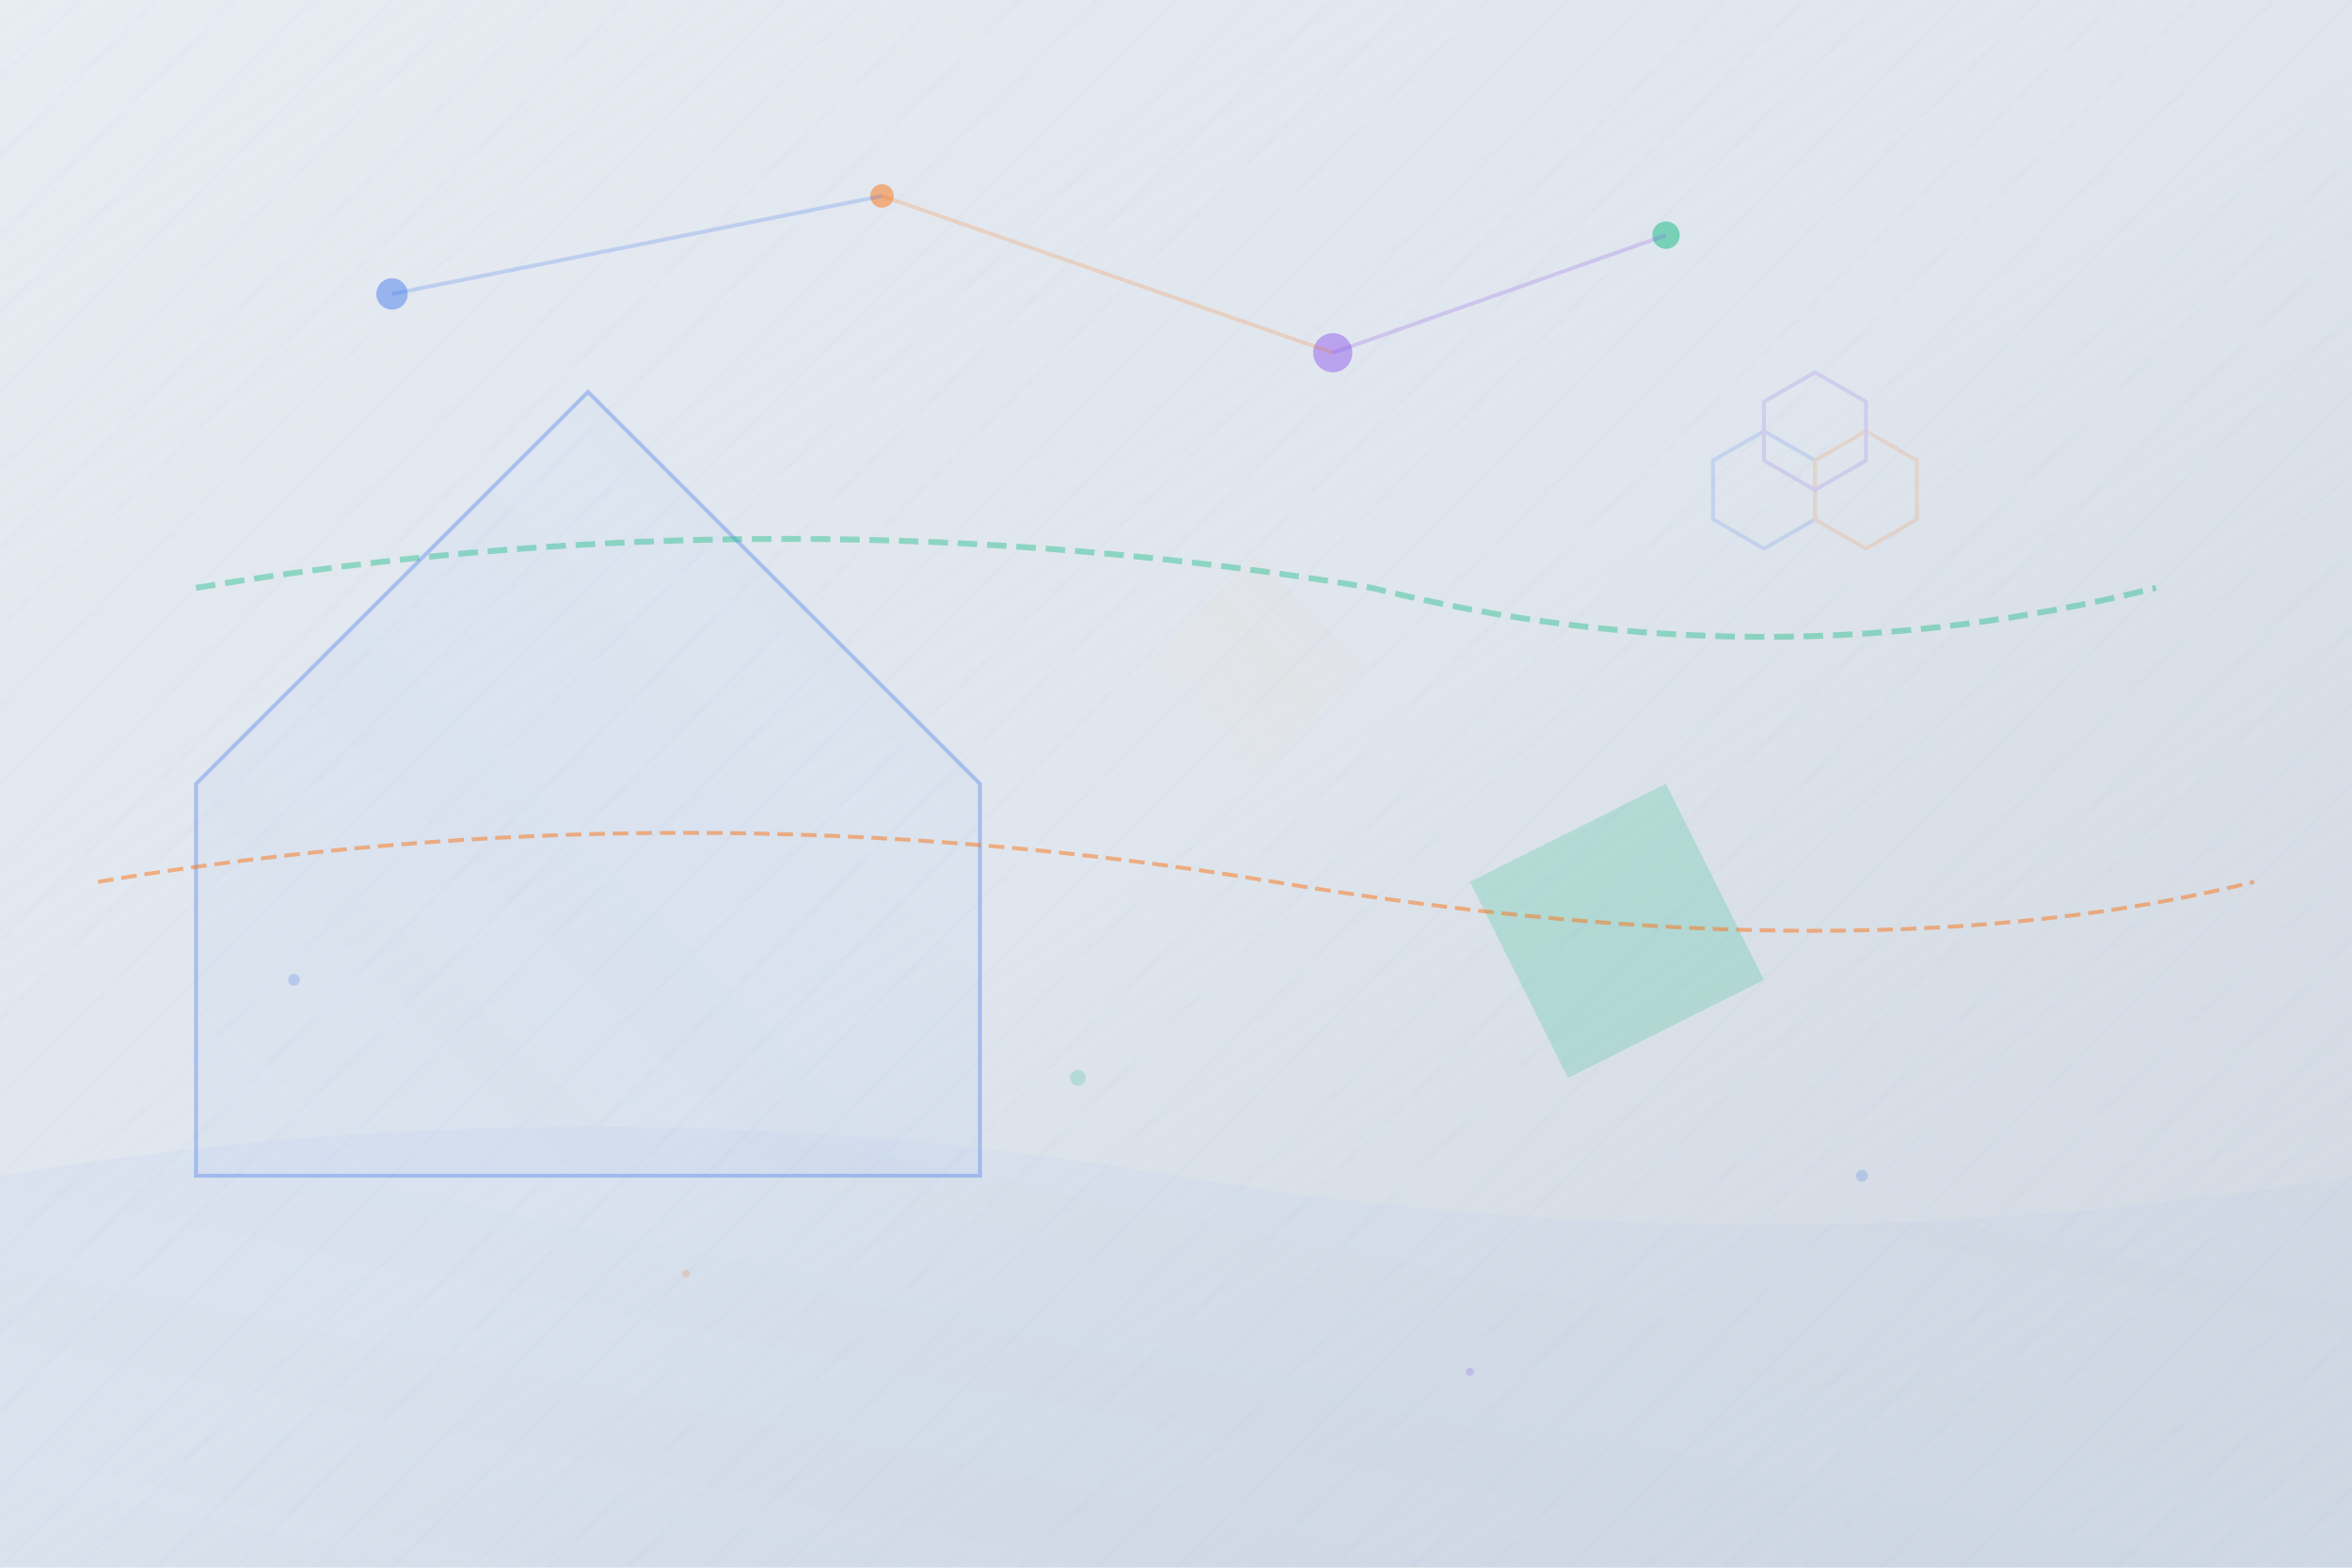 <svg xmlns="http://www.w3.org/2000/svg" viewBox="0 0 1200 800" preserveAspectRatio="xMidYMid slice">
  <defs>
    <linearGradient id="grad1" x1="0%" y1="0%" x2="100%" y2="100%">
      <stop offset="0%" style="stop-color:#e2e8f0;stop-opacity:0.8" />
      <stop offset="50%" style="stop-color:#cbd5e1;stop-opacity:0.6" />
      <stop offset="100%" style="stop-color:#94a3b8;stop-opacity:0.4" />
    </linearGradient>
    <linearGradient id="grad2" x1="0%" y1="100%" x2="100%" y2="0%">
      <stop offset="0%" style="stop-color:#2563eb;stop-opacity:0.1" />
      <stop offset="50%" style="stop-color:#3b82f6;stop-opacity:0.15" />
      <stop offset="100%" style="stop-color:#60a5fa;stop-opacity:0.1" />
    </linearGradient>
    <linearGradient id="grad3" x1="50%" y1="0%" x2="50%" y2="100%">
      <stop offset="0%" style="stop-color:#f97316;stop-opacity:0.05" />
      <stop offset="50%" style="stop-color:#fb923c;stop-opacity:0.1" />
      <stop offset="100%" style="stop-color:#fdba74;stop-opacity:0.05" />
    </linearGradient>
  </defs>
  
  <!-- Background base -->
  <rect width="1200" height="800" fill="url(#grad1)"/>
  
  <!-- Abstract geometric shapes for smart home concept -->
  
  <!-- Large house-like structure -->
  <polygon points="100,400 300,200 500,400 500,600 100,600" 
           fill="url(#grad2)" 
           stroke="#2563eb" 
           stroke-width="2" 
           opacity="0.3"
           transform="skew(-5, 0)"/>
  
  <!-- Connected nodes representing IoT devices -->
  <circle cx="200" cy="150" r="8" fill="#2563eb" opacity="0.4">
    <animate attributeName="r" values="8;12;8" dur="3s" repeatCount="indefinite"/>
  </circle>
  <circle cx="450" cy="100" r="6" fill="#f97316" opacity="0.5">
    <animate attributeName="r" values="6;10;6" dur="2.5s" repeatCount="indefinite"/>
  </circle>
  <circle cx="680" cy="180" r="10" fill="#7c3aed" opacity="0.4">
    <animate attributeName="r" values="10;14;10" dur="3.5s" repeatCount="indefinite"/>
  </circle>
  <circle cx="850" cy="120" r="7" fill="#10b981" opacity="0.5">
    <animate attributeName="r" values="7;11;7" dur="2.8s" repeatCount="indefinite"/>
  </circle>
  
  <!-- Connection lines between nodes -->
  <line x1="200" y1="150" x2="450" y2="100" stroke="#2563eb" stroke-width="2" opacity="0.2">
    <animate attributeName="stroke-opacity" values="0.2;0.5;0.2" dur="2s" repeatCount="indefinite"/>
  </line>
  <line x1="450" y1="100" x2="680" y2="180" stroke="#f97316" stroke-width="2" opacity="0.2">
    <animate attributeName="stroke-opacity" values="0.2;0.5;0.2" dur="2.3s" repeatCount="indefinite"/>
  </line>
  <line x1="680" y1="180" x2="850" y2="120" stroke="#7c3aed" stroke-width="2" opacity="0.2">
    <animate attributeName="stroke-opacity" values="0.2;0.5;0.2" dur="2.7s" repeatCount="indefinite"/>
  </line>
  
  <!-- Floating geometric shapes -->
  <rect x="600" y="300" width="80" height="80" fill="url(#grad3)" 
        transform="rotate(45 640 340)" opacity="0.3">
    <animateTransform attributeName="transform" 
                      attributeType="XML" 
                      type="rotate" 
                      values="45 640 340;90 640 340;45 640 340" 
                      dur="8s" 
                      repeatCount="indefinite"/>
  </rect>
  
  <polygon points="750,450 850,400 900,500 800,550" 
           fill="#10b981" 
           opacity="0.2"
           transform="skew(10, -5)">
    <animateTransform attributeName="transform" 
                      attributeType="XML" 
                      type="skew" 
                      values="10,-5;-10,5;10,-5" 
                      dur="6s" 
                      repeatCount="indefinite"/>
  </polygon>
  
  <!-- Wave patterns for modern tech feel -->
  <path d="M0,600 Q300,550 600,600 T1200,600 L1200,800 L0,800 Z" 
        fill="url(#grad2)" 
        opacity="0.3">
    <animate attributeName="d" 
             values="M0,600 Q300,550 600,600 T1200,600 L1200,800 L0,800 Z;
                     M0,580 Q300,630 600,580 T1200,580 L1200,800 L0,800 Z;
                     M0,600 Q300,550 600,600 T1200,600 L1200,800 L0,800 Z" 
             dur="4s" 
             repeatCount="indefinite"/>
  </path>
  
  <!-- Abstract hexagonal pattern for innovation -->
  <g transform="translate(900, 250)" opacity="0.15">
    <polygon points="0,-30 26,-15 26,15 0,30 -26,15 -26,-15" 
             fill="none" 
             stroke="#2563eb" 
             stroke-width="2"/>
    <polygon points="52,-30 78,-15 78,15 52,30 26,15 26,-15" 
             fill="none" 
             stroke="#f97316" 
             stroke-width="2"/>
    <polygon points="26,-60 52,-45 52,-15 26,0 0,-15 0,-45" 
             fill="none" 
             stroke="#7c3aed" 
             stroke-width="2"/>
    
    <animateTransform attributeName="transform" 
                      attributeType="XML" 
                      type="rotate" 
                      values="0 39 -15;360 39 -15;0 39 -15" 
                      dur="20s" 
                      repeatCount="indefinite"/>
  </g>
  
  <!-- Scattered dots for tech texture -->
  <g opacity="0.2">
    <circle cx="150" cy="500" r="3" fill="#2563eb">
      <animate attributeName="opacity" values="0.2;0.8;0.2" dur="1.5s" repeatCount="indefinite"/>
    </circle>
    <circle cx="350" cy="650" r="2" fill="#f97316">
      <animate attributeName="opacity" values="0.2;0.7;0.2" dur="2s" repeatCount="indefinite"/>
    </circle>
    <circle cx="550" cy="550" r="4" fill="#10b981">
      <animate attributeName="opacity" values="0.2;0.6;0.2" dur="1.8s" repeatCount="indefinite"/>
    </circle>
    <circle cx="750" cy="700" r="2" fill="#7c3aed">
      <animate attributeName="opacity" values="0.2;0.9;0.2" dur="2.2s" repeatCount="indefinite"/>
    </circle>
    <circle cx="950" cy="600" r="3" fill="#2563eb">
      <animate attributeName="opacity" values="0.2;0.5;0.2" dur="1.7s" repeatCount="indefinite"/>
    </circle>
  </g>
  
  <!-- Diagonal stripes for dynamic feel -->
  <g opacity="0.1">
    <rect x="0" y="0" width="1200" height="800" 
          fill="url(#diagonalStripes)"/>
  </g>
  
  <defs>
    <pattern id="diagonalStripes" patternUnits="userSpaceOnUse" width="40" height="40">
      <rect width="40" height="40" fill="transparent"/>
      <line x1="0" y1="40" x2="40" y2="0" stroke="#2563eb" stroke-width="1" opacity="0.3"/>
    </pattern>
  </defs>
  
  <!-- Energy flow lines -->
  <path d="M100,300 Q400,250 700,300 Q900,350 1100,300" 
        fill="none" 
        stroke="#10b981" 
        stroke-width="3" 
        opacity="0.4"
        stroke-dasharray="10,5">
    <animate attributeName="stroke-dashoffset" 
             values="0;-15;0" 
             dur="3s" 
             repeatCount="indefinite"/>
  </path>
  
  <path d="M50,450 Q350,400 650,450 Q950,500 1150,450" 
        fill="none" 
        stroke="#f97316" 
        stroke-width="2" 
        opacity="0.5"
        stroke-dasharray="8,4">
    <animate attributeName="stroke-dashoffset" 
             values="0;-12;0" 
             dur="2.5s" 
             repeatCount="indefinite"/>
  </path>
</svg>
